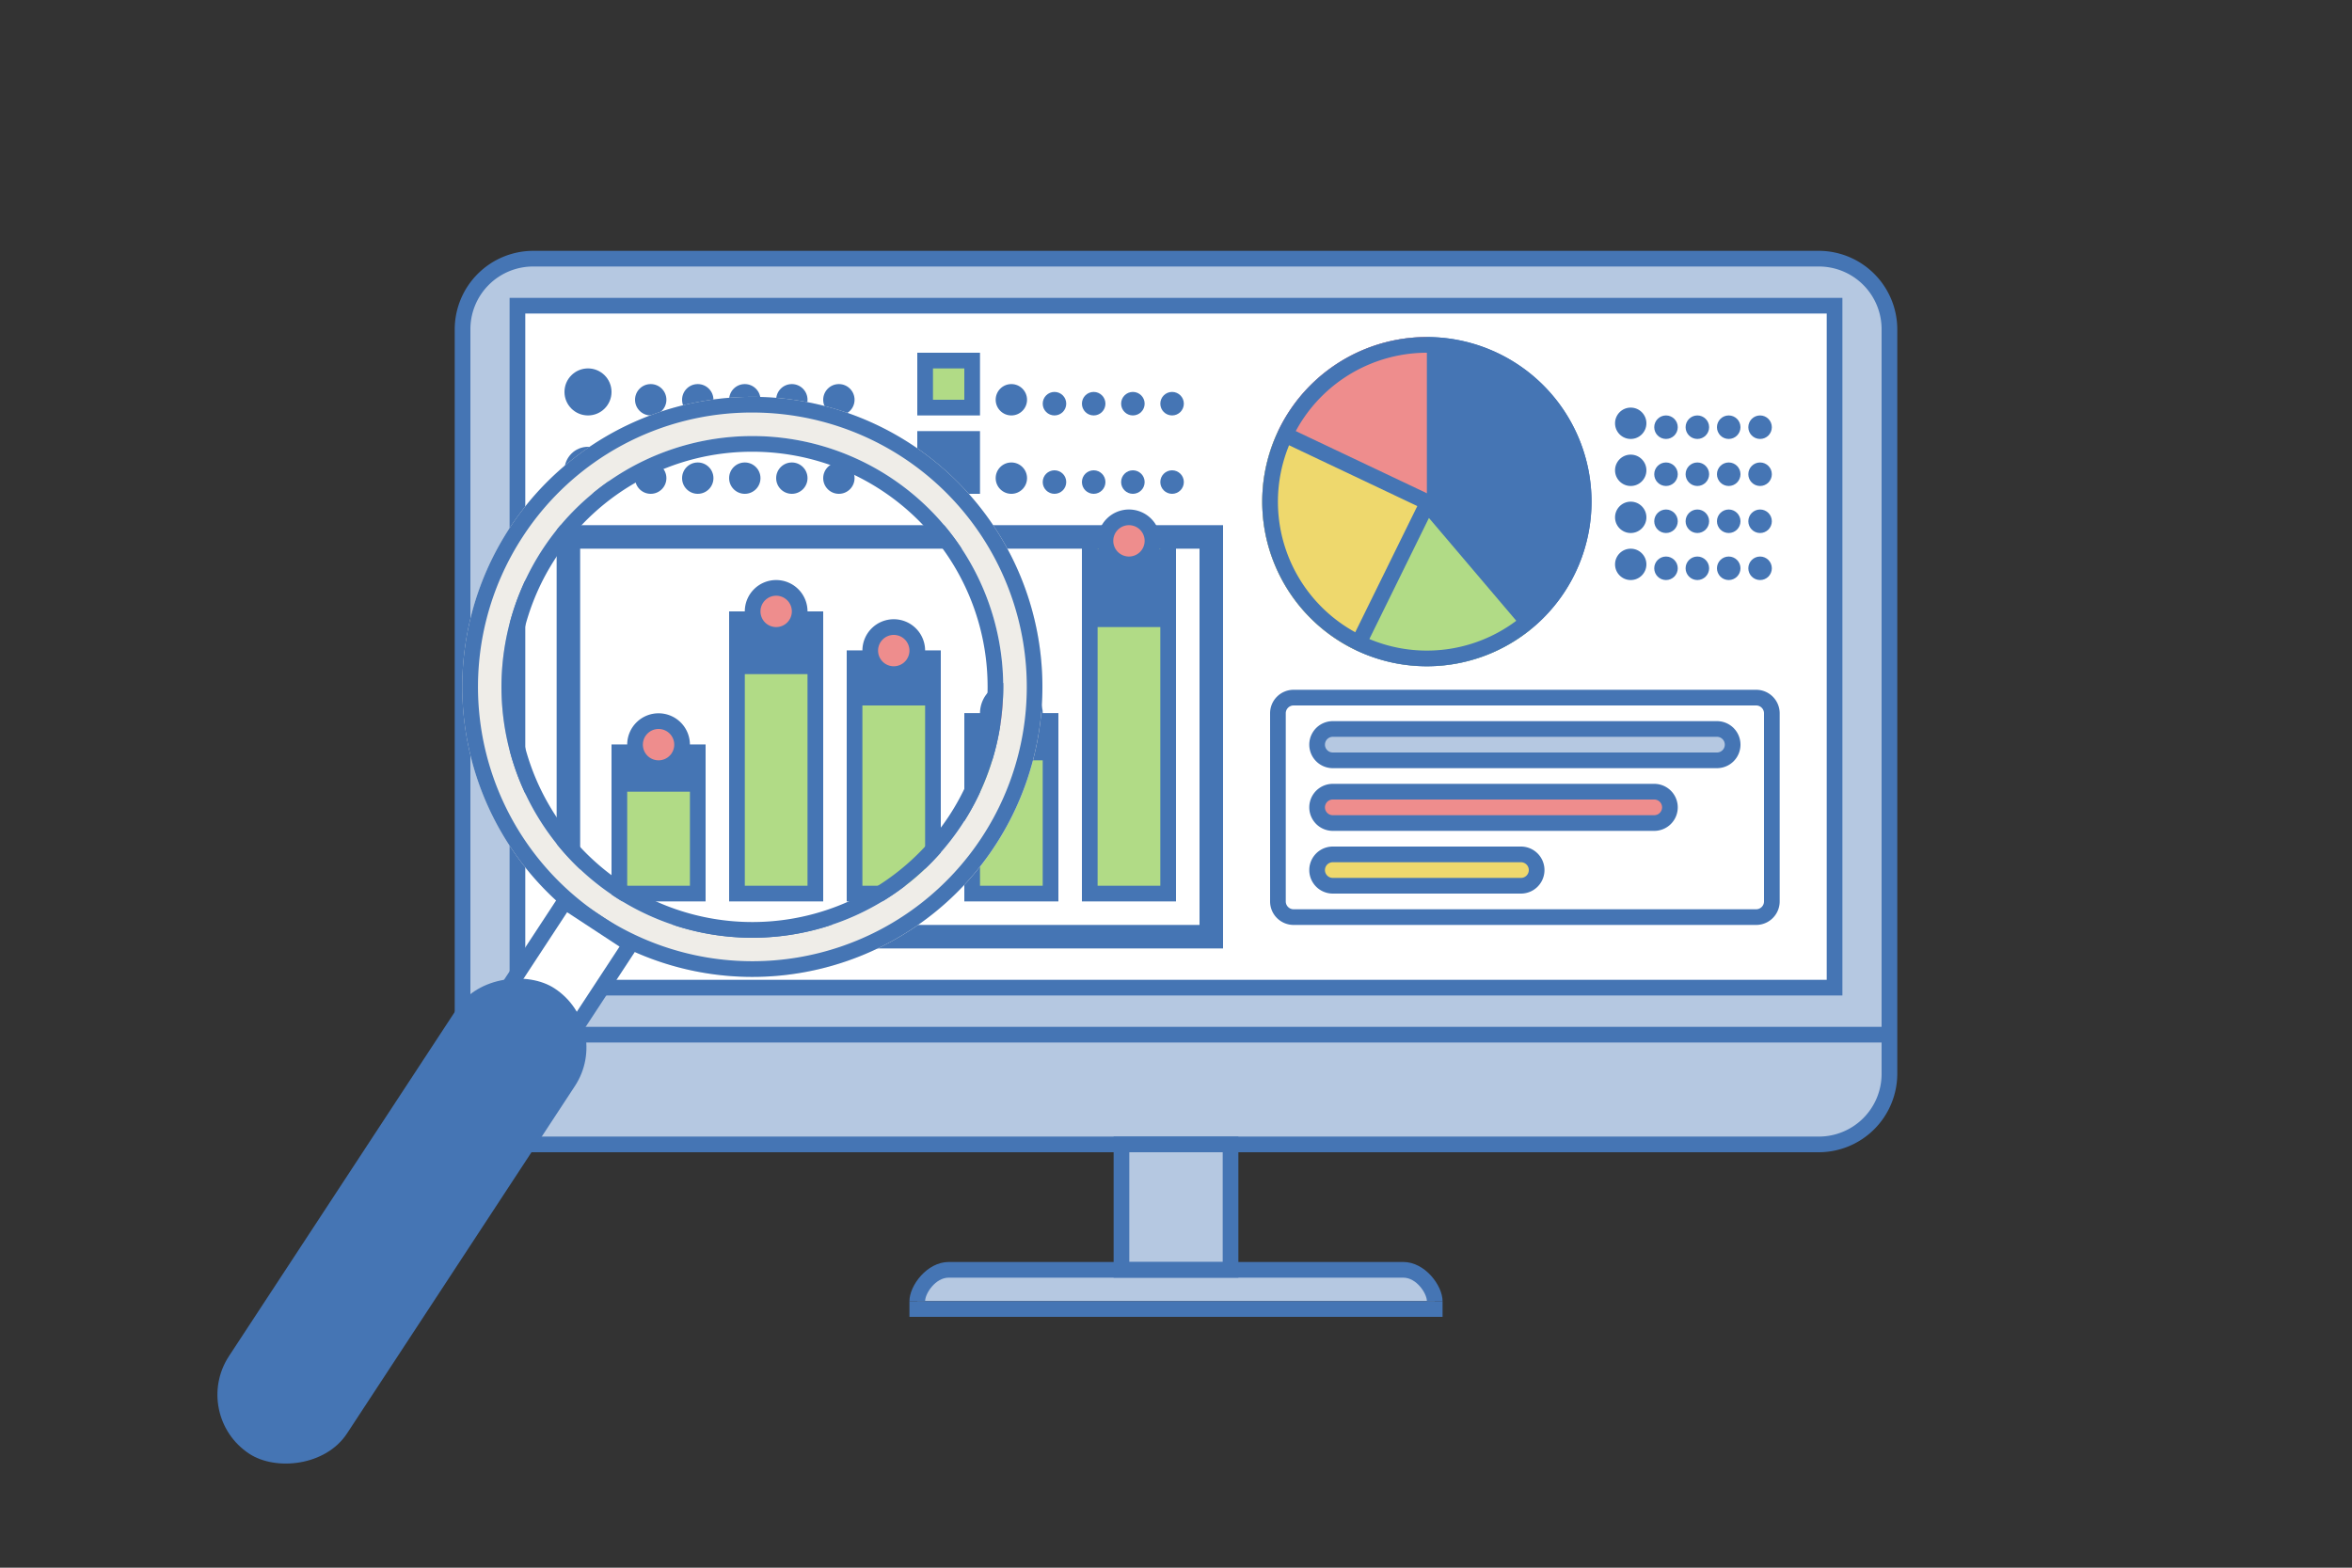<svg xmlns="http://www.w3.org/2000/svg" viewBox="0 0 900 600"><rect x="0" y="0" width="900" height="600" fill="#333333" stroke="none"/><defs><style>.cls-1{fill:#b5c8e1;}.cls-2{fill:#4575b4;}.cls-3{fill:#fff;}.cls-4{fill:#ee8d8d;}.cls-5{fill:#eed86d;}.cls-6{fill:#b1db86;}.cls-7,.cls-9{fill:none;}.cls-7{stroke:#4575b4;stroke-linejoin:round;stroke-width:6px;}.cls-8{fill:#efede8;}</style></defs><title>freee_fin_illcon</title><g id="レイヤー_2" data-name="レイヤー 2"><rect class="cls-1" x="177" y="99" width="546" height="339" rx="27" ry="27"/><path class="cls-2" d="M696,102a24,24,0,0,1,24,24V411a24,24,0,0,1-24,24H204a24,24,0,0,1-24-24V126a24,24,0,0,1,24-24H696m0-6H204a30.09,30.09,0,0,0-30,30V411a30.09,30.09,0,0,0,30,30H696a30.09,30.09,0,0,0,30-30V126a30.09,30.09,0,0,0-30-30Z"/><rect class="cls-2" x="180" y="393" width="540" height="6"/><rect class="cls-3" x="198" y="117" width="504" height="261"/><path class="cls-2" d="M699,120V375H201V120H699m6-6H195V381H705V114Z"/><path class="cls-1" d="M537,486H363c-6.62,0-12,6-12,12H549C549,492,543.62,486,537,486Z"/><rect class="cls-1" x="429.13" y="438" width="41.73" height="48"/><path class="cls-2" d="M467.87,441v42H432.13V441h35.74m6-6H426.13v54h47.74V435Z"/><path class="cls-2" d="M363,489H537c5,0,9,6,9,9h6c0-6-6.75-15-15-15H363c-8.25,0-15,9-15,15h6C354,495,358,489,363,489Z"/><rect class="cls-2" x="348" y="498" width="204" height="6"/><path class="cls-2" d="M459,210V354H222V210H459m9-9H213V363H468V201Z"/><path class="cls-2" d="M672,270a3,3,0,0,1,3,3v72a3,3,0,0,1-3,3H495a3,3,0,0,1-3-3V273a3,3,0,0,1,3-3H672m0-6H495a9,9,0,0,0-9,9v72a9,9,0,0,0,9,9H672a9,9,0,0,0,9-9V273a9,9,0,0,0-9-9Z"/><path class="cls-1" d="M510,291a6,6,0,0,1,0-12H657a6,6,0,0,1,0,12Z"/><path class="cls-2" d="M657,282a3,3,0,0,1,0,6H510a3,3,0,0,1,0-6H657m0-6H510a9,9,0,0,0,0,18H657a9,9,0,0,0,0-18Z"/><path class="cls-4" d="M510,315a6,6,0,0,1,0-12H633a6,6,0,0,1,0,12Z"/><path class="cls-2" d="M633,306a3,3,0,0,1,0,6H510a3,3,0,0,1,0-6H633m0-6H510a9,9,0,0,0,0,18H633a9,9,0,0,0,0-18Z"/><path class="cls-5" d="M510,339a6,6,0,0,1,0-12h72a6,6,0,0,1,0,12Z"/><path class="cls-2" d="M582,330a3,3,0,0,1,0,6H510a3,3,0,0,1,0-6h72m0-6H510a9,9,0,0,0,0,18h72a9,9,0,0,0,0-18Z"/><rect class="cls-6" x="237" y="288" width="30" height="54"/><path class="cls-2" d="M264,291v48H240V291h24m6-6H234v60h36V285Z"/><rect class="cls-2" x="235.5" y="286.5" width="33" height="15"/><path class="cls-2" d="M267,288v12H237V288h30m3-3H234v18h36V285Z"/><rect class="cls-6" x="282" y="237" width="30" height="105"/><path class="cls-2" d="M309,240v99H285V240h24m6-6H279V345h36V234Z"/><rect class="cls-2" x="280.5" y="235.5" width="33" height="21"/><path class="cls-2" d="M312,237v18H282V237h30m3-3H279v24h36V234Z"/><rect class="cls-6" x="417" y="207" width="30" height="135"/><path class="cls-2" d="M444,210V339H420V210h24m6-6H414V345h36V204Z"/><rect class="cls-6" x="354" y="138" width="18" height="18"/><path class="cls-2" d="M369,141v12H357V141h12m6-6H351v24h24V135Z"/><rect class="cls-2" x="354" y="168" width="18" height="18"/><path class="cls-2" d="M369,171v12H357V171h12m6-6H351v24h24V165Z"/><rect class="cls-6" x="327" y="252" width="30" height="90"/><path class="cls-2" d="M354,255v84H330V255h24m6-6H324v96h36V249Z"/><rect class="cls-6" x="372" y="276" width="30" height="66"/><path class="cls-2" d="M399,279v60H375V279h24m6-6H369v72h36V273Z"/><rect class="cls-2" x="415.5" y="211.5" width="33" height="27"/><path class="cls-2" d="M447,213v24H417V213h30m3-3H414v30h36V210Z"/><rect class="cls-2" x="370.5" y="274.5" width="33" height="15"/><path class="cls-2" d="M402,276v12H372V276h30m3-3H369v18h36V273Z"/><rect class="cls-2" x="325.5" y="250.5" width="33" height="18"/><path class="cls-2" d="M357,252v15H327V252h30m3-3H324v21h36V249Z"/><circle class="cls-4" cx="252" cy="285" r="9"/><path class="cls-2" d="M252,279a6,6,0,1,1-6,6,6,6,0,0,1,6-6m0-6a12,12,0,1,0,12,12,12,12,0,0,0-12-12Z"/><circle class="cls-4" cx="297" cy="234" r="9"/><path class="cls-2" d="M297,228a6,6,0,1,1-6,6,6,6,0,0,1,6-6m0-6a12,12,0,1,0,12,12,12,12,0,0,0-12-12Z"/><circle class="cls-4" cx="342" cy="249" r="9"/><path class="cls-2" d="M342,243a6,6,0,1,1-6,6,6,6,0,0,1,6-6m0-6a12,12,0,1,0,12,12,12,12,0,0,0-12-12Z"/><circle class="cls-4" cx="387" cy="273" r="9"/><path class="cls-2" d="M387,267a6,6,0,1,1-6,6,6,6,0,0,1,6-6m0-6a12,12,0,1,0,12,12,12,12,0,0,0-12-12Z"/><circle class="cls-4" cx="432" cy="207" r="9"/><path class="cls-2" d="M432,201a6,6,0,1,1-6,6,6,6,0,0,1,6-6m0-6a12,12,0,1,0,12,12,12,12,0,0,0-12-12Z"/><circle class="cls-2" cx="225" cy="150" r="9"/><circle class="cls-2" cx="249" cy="153" r="6"/><circle class="cls-2" cx="267" cy="153" r="6"/><circle class="cls-2" cx="285" cy="153" r="6"/><circle class="cls-2" cx="303" cy="153" r="6"/><circle class="cls-2" cx="321" cy="153" r="6"/><circle class="cls-2" cx="225" cy="180" r="9"/><circle class="cls-2" cx="249" cy="183" r="6"/><circle class="cls-2" cx="267" cy="183" r="6"/><circle class="cls-2" cx="285" cy="183" r="6"/><circle class="cls-2" cx="303" cy="183" r="6"/><circle class="cls-2" cx="321" cy="183" r="6"/><circle class="cls-2" cx="403.5" cy="184.5" r="4.5"/><circle class="cls-2" cx="418.5" cy="184.5" r="4.5"/><circle class="cls-2" cx="433.5" cy="184.5" r="4.5"/><circle class="cls-2" cx="448.5" cy="184.5" r="4.5"/><circle class="cls-2" cx="387" cy="183" r="6"/><circle class="cls-2" cx="403.5" cy="154.5" r="4.5"/><circle class="cls-2" cx="418.5" cy="154.5" r="4.5"/><circle class="cls-2" cx="433.5" cy="154.5" r="4.5"/><circle class="cls-2" cx="448.5" cy="154.5" r="4.5"/><circle class="cls-2" cx="387" cy="153" r="6"/><circle class="cls-2" cx="637.5" cy="163.5" r="4.5"/><circle class="cls-2" cx="649.5" cy="163.5" r="4.5"/><circle class="cls-2" cx="661.5" cy="163.5" r="4.5"/><circle class="cls-2" cx="673.5" cy="163.5" r="4.5"/><circle class="cls-2" cx="624" cy="162" r="6"/><circle class="cls-2" cx="637.5" cy="181.5" r="4.5"/><circle class="cls-2" cx="649.5" cy="181.5" r="4.5"/><circle class="cls-2" cx="661.5" cy="181.5" r="4.5"/><circle class="cls-2" cx="673.5" cy="181.5" r="4.5"/><circle class="cls-2" cx="624" cy="180" r="6"/><circle class="cls-2" cx="637.5" cy="199.5" r="4.5"/><circle class="cls-2" cx="649.5" cy="199.5" r="4.5"/><circle class="cls-2" cx="661.5" cy="199.5" r="4.5"/><circle class="cls-2" cx="673.5" cy="199.5" r="4.5"/><circle class="cls-2" cx="624" cy="198" r="6"/><circle class="cls-2" cx="637.5" cy="217.5" r="4.5"/><circle class="cls-2" cx="649.5" cy="217.5" r="4.5"/><circle class="cls-2" cx="661.5" cy="217.5" r="4.5"/><circle class="cls-2" cx="673.5" cy="217.5" r="4.5"/><circle class="cls-2" cx="624" cy="216" r="6"/><circle class="cls-2" cx="546" cy="192" r="60"/><path class="cls-2" d="M546,135a57,57,0,1,1-57,57,57.06,57.06,0,0,1,57-57m0-6a63,63,0,1,0,63,63,63,63,0,0,0-63-63Z"/><path class="cls-5" d="M483,192a62.75,62.75,0,0,1,6.06-27C495,168,546,192,546,192s-18,39-27,56.94A63,63,0,0,1,483,192Z"/><path class="cls-4" d="M489.06,165A63,63,0,0,1,546,129v63S501,171,489.06,165Z"/><path class="cls-6" d="M586.29,240.43a63,63,0,0,1-66.8,8.61l26.59-57.12S578,230,586.29,240.43Z"/><path class="cls-2" d="M546,135a57,57,0,1,1-57,57,57.06,57.06,0,0,1,57-57m0-6a63,63,0,1,0,63,63,63,63,0,0,0-63-63Z"/><polyline class="cls-7" points="492 166.5 546.12 192.16 546.37 192.28 520.13 245.64"/><line class="cls-7" x1="545.57" y1="192.17" x2="584.04" y2="237.46"/><path class="cls-8" d="M348.77,170.08a111,111,0,1,0,31.94,153.7A111,111,0,0,0,348.77,170.08Zm19.4,145.47a96,96,0,1,1-27.63-132.92A96,96,0,0,1,368.17,315.55Z"/><path class="cls-2" d="M288,172.89a90,90,0,1,1-75.35,40.65A89.63,89.63,0,0,1,288,172.89h0m0-6a96,96,0,1,0,52.56,15.74A95.92,95.92,0,0,0,288,166.89Z"/><path class="cls-2" d="M288,151.89v6h0a105,105,0,1,1-87.9,47.42A104.55,104.55,0,0,1,288,157.89v-6m0,0a111,111,0,1,0,60.77,18.19A110.9,110.9,0,0,0,288,151.89Z"/><rect class="cls-3" x="86.98" y="414.72" width="183" height="30" transform="matrix(0.55, -0.84, 0.84, 0.55, -278.73, 343.28)"/><path class="cls-2" d="M217,349.13l20.07,13.17L140,510.3l-20.06-13.16,97.07-148m-1.72-8.31-103.66,158,30.1,19.75,103.65-158-30.09-19.75Z"/><rect class="cls-2" x="47.3" y="440.35" width="213" height="54" rx="27" ry="27" transform="translate(-321.34 339.64) rotate(-56.74)"/><rect class="cls-9" width="900" height="600"/></g></svg>